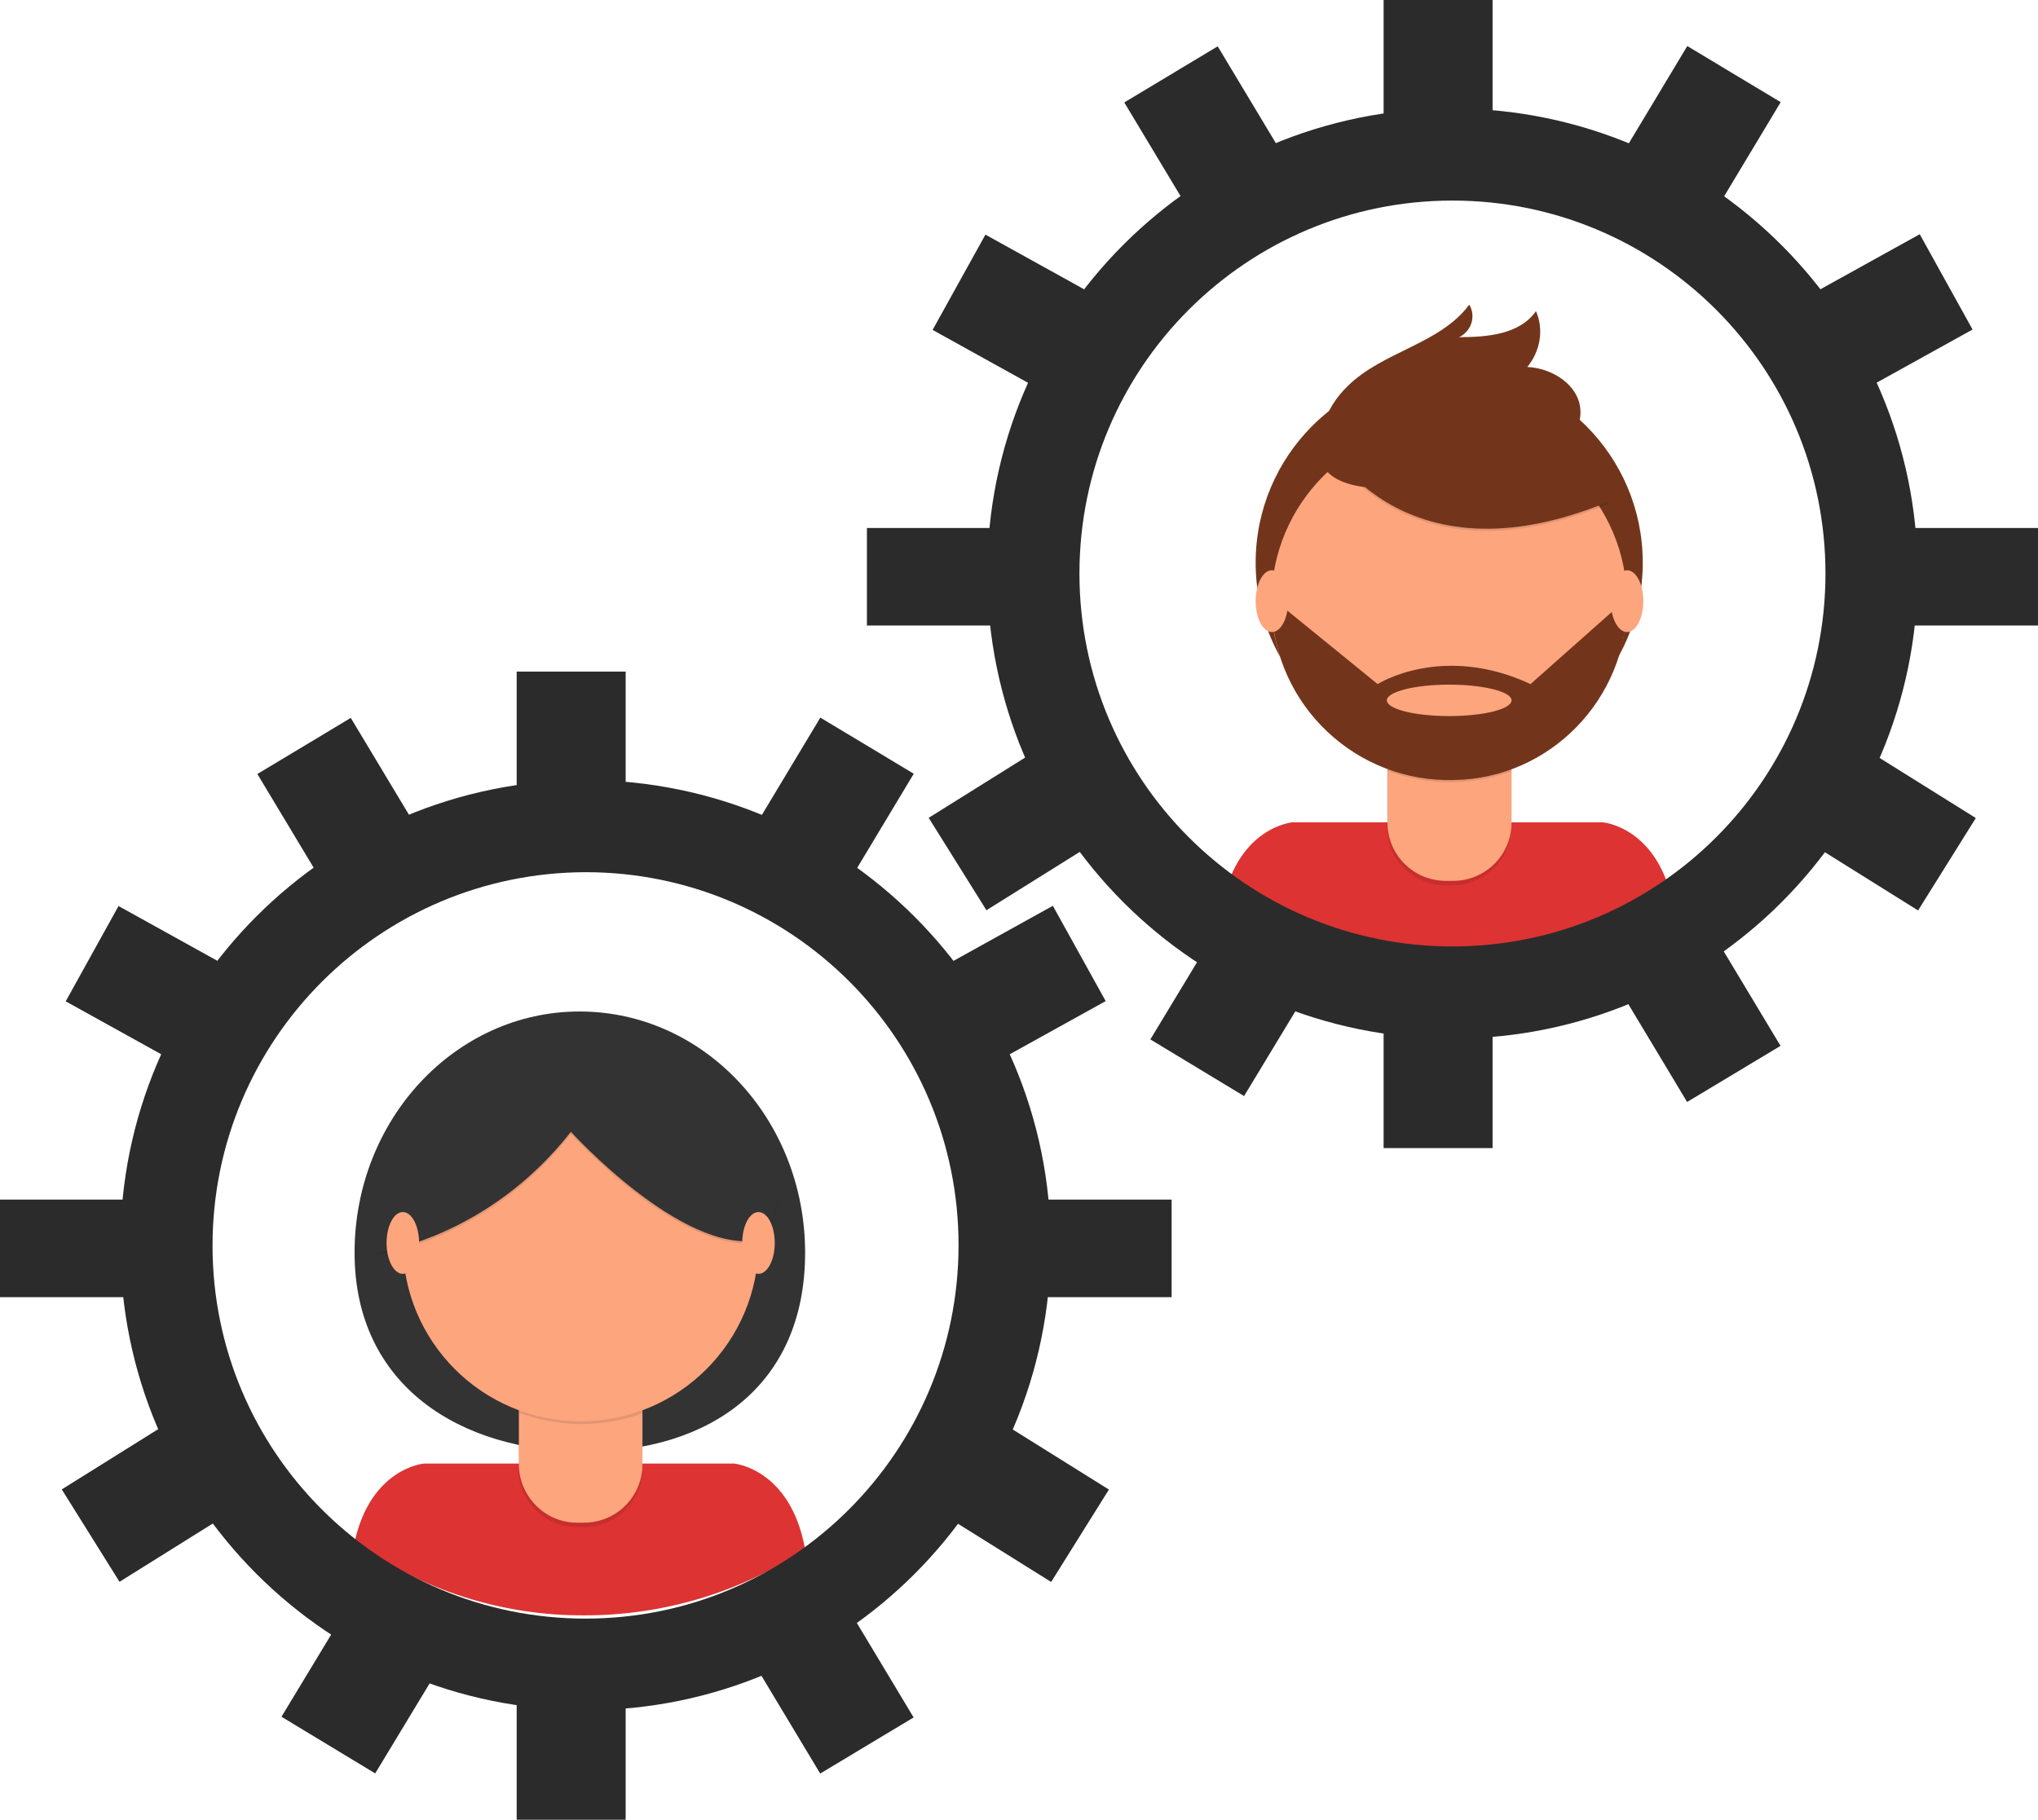 <svg version="1.1" id="e82c897f-43fe-4287-8ae1-200fadcfb6cc" xmlns="http://www.w3.org/2000/svg" x="0" y="0" viewBox="0 0 375.9 335.7" xml:space="preserve"><style>.st0{fill:#333}.st1{fill:#d33}.st2{opacity:.1;enable-background:new}.st3{fill:#fda57d}.st4{fill:#72351c}.st5{fill:#2b2b2b}</style><path class="st0" d="M148.5 231.1c0 24.6-17.7 36.7-40.6 36.7-22.9 0-42.5-12.1-42.5-36.7s18.6-44.5 41.5-44.5c23 0 41.6 19.9 41.6 44.5z"/><path class="st1" d="M107.9 298c14.4 0 28.6-4.2 40.6-12.2-2.7-14.9-13.1-15.8-13.1-15.8H78.2s-9.8.8-12.8 14.5c12.5 8.9 27.3 13.6 42.5 13.5z"/><path class="st2" d="M95.6 252h22.9v18.9c0 6-4.8 10.8-10.8 10.8h-1.4c-5.9 0-10.7-4.9-10.7-10.8V252z"/><path class="st3" d="M97.6 251.1h18.8c1.1 0 2.1.9 2.1 2.1v16.9c0 6-4.8 10.8-10.8 10.8h-1.3c-5.9 0-10.7-4.9-10.7-10.8v-16.9c-.1-1.1.8-2 1.9-2.1z"/><path class="st2" d="M95.7 260.6c7.4 2.8 15.5 2.8 22.9.1v-2.8H95.7v2.7z"/><circle class="st3" cx="107.1" cy="229.4" r="32.8"/><path class="st2" d="M69.4 231.5s20.4-2.5 35.9-22.3c0 0 20.4 22.5 34.6 20 0 0 8.2-8.7 0-17.3s-14.6-19.6-25.6-18.1c-10.9 1.4-24.3 2.1-30.1 7.2-5.8 5.2-14.8 30.5-14.8 30.5z"/><path class="st0" d="M69.4 231.1s20.4-2.5 35.9-22.3c0 0 20.4 22.5 34.6 20 0 0 8.2-8.7 0-17.3s-14.6-19.6-25.6-18.1c-10.9 1.4-24.3 2.1-30.1 7.2-5.8 5.2-14.8 30.5-14.8 30.5z"/><ellipse class="st3" cx="74.3" cy="229.3" rx="3" ry="5.7"/><ellipse class="st3" cx="139.9" cy="229.3" rx="3" ry="5.7"/><path class="st1" d="M268.1 179.6c14.4 0 28.6-4.2 40.6-12.2-2.7-14.9-13.1-15.7-13.1-15.7h-57.2s-9.8.8-12.8 14.5c12.5 8.8 27.3 13.5 42.5 13.4z"/><circle class="st4" cx="267.3" cy="103.8" r="35.7"/><path class="st2" d="M255.8 133.6h22.9v18.9c0 6-4.8 10.8-10.8 10.8h-1.3c-6 0-10.8-4.8-10.8-10.8v-18.9z"/><path class="st3" d="M257.9 132.7h18.8c1.1 0 2.1.9 2.1 2.1v16.9c0 6-4.8 10.8-10.8 10.8h-1.3c-6 0-10.8-4.8-10.8-10.8v-16.9c-.1-1.2.8-2.1 2-2.1z"/><path class="st2" d="M255.9 142.2c7.4 2.8 15.5 2.8 22.9.1v-2.8h-22.9v2.7z"/><circle class="st3" cx="267.3" cy="111" r="32.8"/><path class="st2" d="M244 81.1s13.8 28 52.8 11.8l-9.1-14.2-16.1-5.8-27.6 8.2z"/><path class="st4" d="M244 80.7s13.8 28 52.8 11.8l-9.1-14.2-16.1-5.8-27.6 8.2z"/><path class="st4" d="M243.9 78.8c.9-2.9 2.5-5.5 4.7-7.6 6.5-6.4 17-7.7 22.4-15 1.2 2 .5 4.6-1.5 5.8-.1.1-.3.1-.4.2 5.2 0 11.2-.5 14.2-4.8 1.5 3.4.8 7.4-1.6 10.3 4.6.2 9.5 3.3 9.8 7.9.2 3.1-1.7 6-4.2 7.7-2.6 1.6-5.5 2.7-8.6 3.2-8.9 2-40.5 10.1-34.8-7.7zm56.2 32.4h-.9l-16.9 15c-16.3-7.6-28.2 0-28.2 0l-17.7-14.4-1.8.2c.4 18.1 15.5 32.4 33.6 31.9 17.7-.3 31.9-14.9 31.9-32.7zm-32.8 20.9c-6.4 0-11.5-1.3-11.5-2.9s5.2-2.9 11.5-2.9 11.5 1.3 11.5 2.9-5.1 2.9-11.5 2.9z"/><ellipse class="st3" cx="234.6" cy="110.9" rx="3" ry="5.7"/><ellipse class="st3" cx="300.1" cy="110.9" rx="3" ry="5.7"/><path class="st5" d="M108 160.9c38 0 68.8 30.8 68.8 68.8S146 298.6 108 298.6s-68.8-30.8-68.8-68.8S70 161 108 160.9m0-17c-47.4 0-85.8 38.4-85.8 85.8s38.4 85.8 85.8 85.8 85.8-38.4 85.8-85.8c0-47.3-38.4-85.7-85.8-85.8z"/><path class="st5" d="M95.3 123.9h20.1v21.2H95.3z"/><path transform="rotate(-59.003 154.48 146.68)" class="st5" d="M143.9 136.6h21.2v20.1h-21.2z"/><path transform="rotate(-29.002 189.76 181.051)" class="st5" d="M179.2 171h21.2v20.1h-21.2z"/><path transform="rotate(-57.999 190.233 277.73)" class="st5" d="M180.2 267.1h20.1v21.2h-20.1z"/><path transform="rotate(-61.001 26.234 181.077)" class="st5" d="M16.2 170.5h20.1v21.2H16.2z"/><path transform="rotate(-32.001 25.741 277.647)" class="st5" d="M15.1 267.6h21.2v20.1H15.1z"/><path transform="rotate(-30.996 61.546 146.712)" class="st5" d="M51.5 136.1h20.1v21.2H51.5z"/><path class="st5" d="M95.3 314.5h20.1v21.2H95.3z"/><path transform="rotate(-30.996 154.487 312.93)" class="st5" d="M144.4 302.3h20.1v21.2h-20.1z"/><path transform="rotate(-58.841 66.076 312.79)" class="st5" d="M55.4 302.7h21.3v20.2H55.4z"/><path class="st5" d="M0 221.3h24.4v18H0zm191.7 0h24.4v18h-24.4zM267.9 37c38 0 68.8 30.8 68.8 68.8s-30.8 68.8-68.8 68.8-68.8-30.8-68.8-68.8S229.9 37 267.9 37m0-17c-47.4 0-85.8 38.4-85.8 85.8s38.4 85.8 85.8 85.8 85.8-38.4 85.8-85.8c0-47.3-38.4-85.7-85.8-85.8z"/><path class="st5" d="M255.2 0h20.1v21.2h-20.1z"/><path transform="rotate(-59.003 314.39 22.783)" class="st5" d="M303.8 12.7H325v20.1h-21.2z"/><path transform="rotate(-29.002 349.67 57.17)" class="st5" d="M339.1 47.1h21.2v20.1h-21.2z"/><path transform="rotate(-57.999 350.15 153.84)" class="st5" d="M340.1 143.2h20.1v21.2h-20.1z"/><path transform="rotate(-61.001 186.163 57.2)" class="st5" d="M176.1 46.6h20.1v21.2h-20.1z"/><path transform="rotate(-32.001 185.651 153.753)" class="st5" d="M175 143.7h21.2v20.1H175z"/><path transform="rotate(-30.996 221.465 22.82)" class="st5" d="M211.4 12.2h20.1v21.2h-20.1z"/><path class="st5" d="M255.2 190.6h20.1v21.2h-20.1z"/><path transform="rotate(-30.996 314.4 189.039)" class="st5" d="M304.3 178.4h20.1v21.2h-20.1z"/><path transform="rotate(-58.841 226.397 187.849)" class="st5" d="M215.7 177.7H237v20.2h-21.3z"/><path class="st5" d="M159.9 97.4h24.4v18h-24.4zm191.7 0H376v18h-24.4z"/></svg>